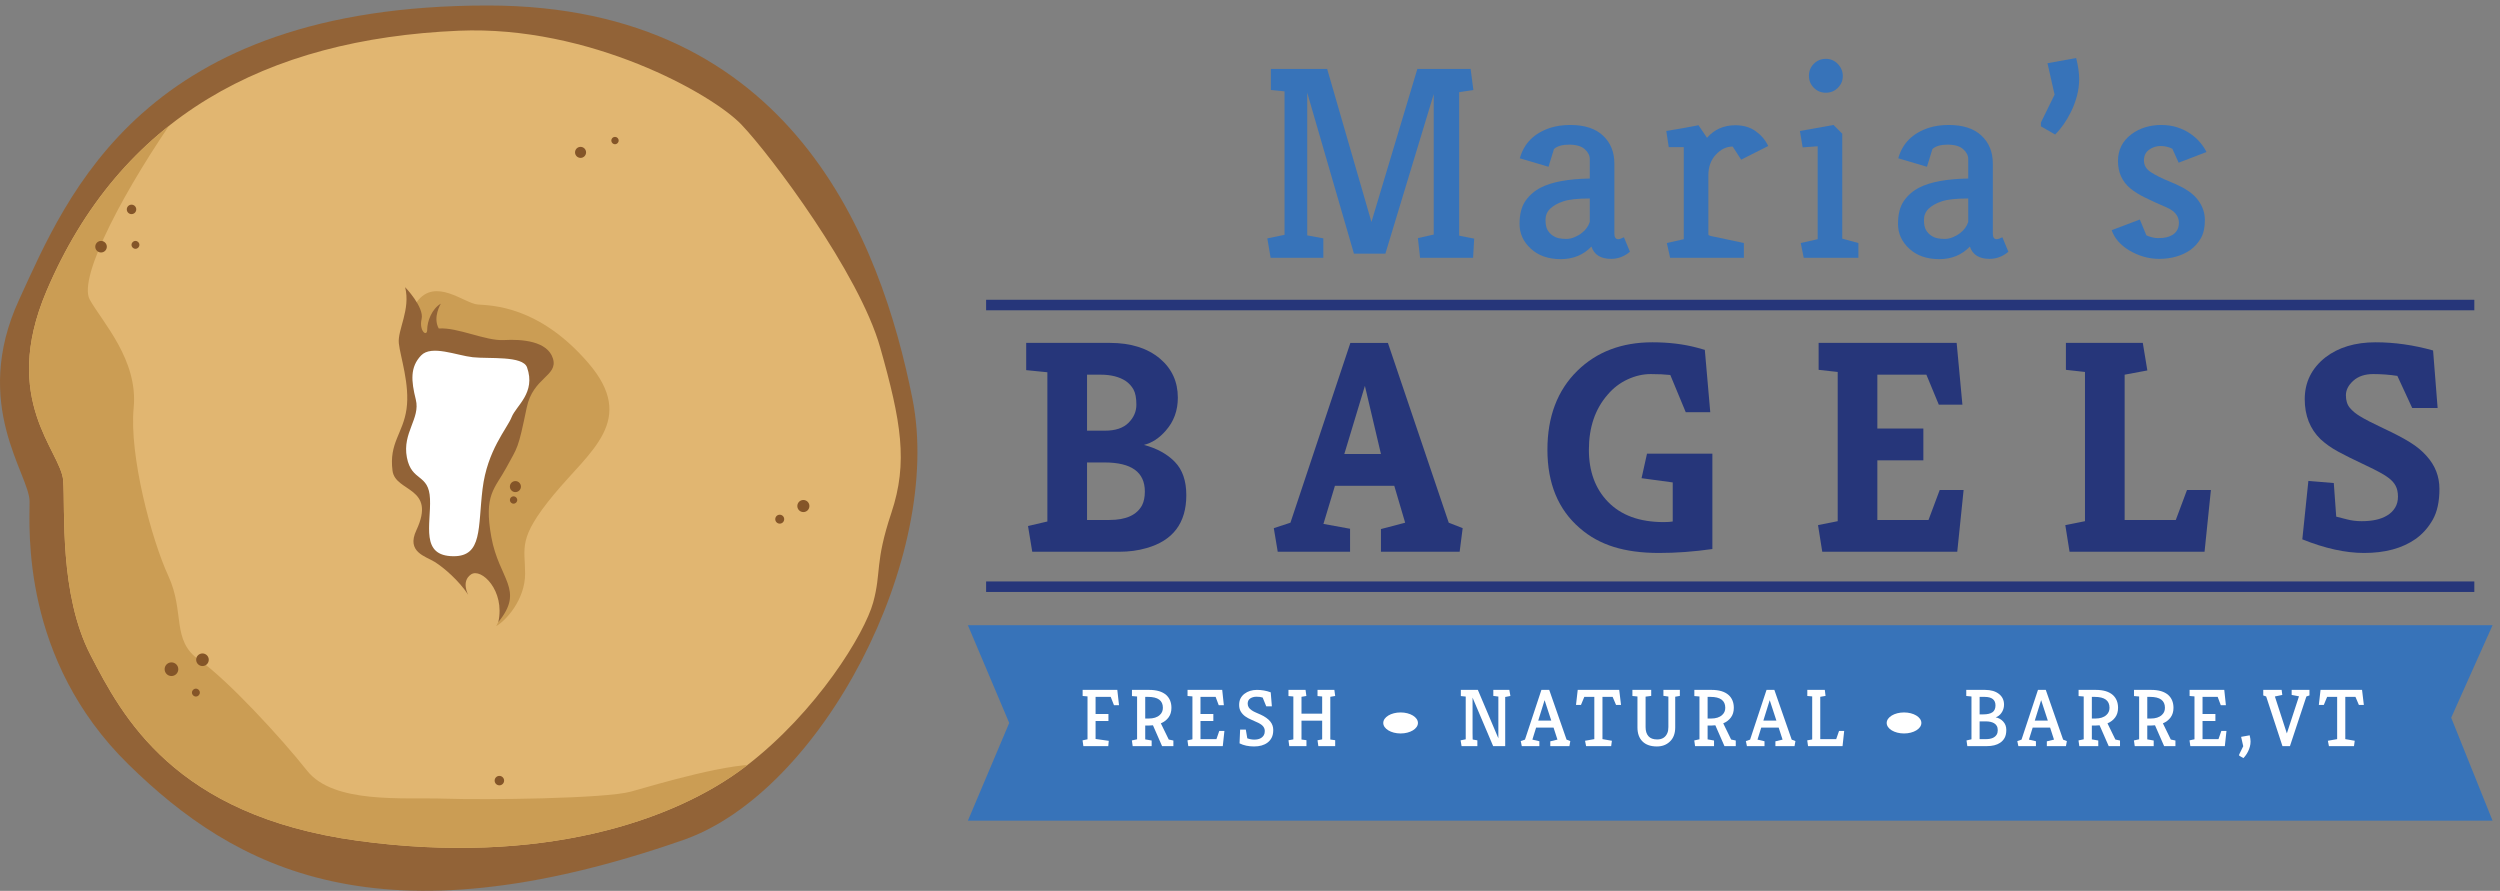 <?xml version="1.0" encoding="UTF-8" standalone="no"?>
<!DOCTYPE svg PUBLIC "-//W3C//DTD SVG 1.1//EN" "http://www.w3.org/Graphics/SVG/1.1/DTD/svg11.dtd">
<svg width="100%" height="100%" viewBox="0 0 2478 883" version="1.1" xmlns="http://www.w3.org/2000/svg" xmlns:xlink="http://www.w3.org/1999/xlink" xml:space="preserve" xmlns:serif="http://www.serif.com/" style="fill-rule:evenodd;clip-rule:evenodd;stroke-linejoin:round;stroke-miterlimit:2;">
    <rect x="0" y="0" width="2478" height="883" fill="#808080" stroke="none"/>
    <rect id="marias-bagels-branding-logo" x="0" y="0" width="2477.74" height="882.883" style="fill:none;"/>
    <clipPath id="_clip1">
        <rect id="marias-bagels-branding-logo1" serif:id="marias-bagels-branding-logo" x="0" y="0" width="2477.74" height="882.883"/>
    </clipPath>
    <g clip-path="url(#_clip1)">
        <g id="Final" transform="matrix(4.167,0,0,4.167,0,0)">
            <g transform="matrix(1,0,0,1,116.035,224.992)">
                <path d="M0,-223.684C-82,-223.684 -100,-178.684 -111.5,-153.684C-123,-128.684 -109,-112.184 -109,-105.684C-109,-99.184 -111,-68.184 -85.5,-43.184C-60,-18.184 -25.766,0 46.5,-25.184C79.5,-36.684 108.5,-92.684 101,-130.184C93.5,-167.684 72.5,-223.684 0,-223.684" style="fill:rgb(146,99,55);fill-rule:nonzero;"/>
            </g>
            <g transform="matrix(1,0,0,1,109.114,204.642)">
                <path d="M0,-197.334C-45.977,-195.361 -80.507,-176.74 -98.08,-135.334C-109.114,-109.334 -94.58,-97.334 -94.08,-90.334C-93.58,-83.334 -95.08,-63.334 -87.58,-48.834C-80.08,-34.334 -67.747,-10.667 -24.08,-4.667C19.587,1.333 51.254,-9.334 68.254,-22.334C85.254,-35.334 96.587,-54.001 98.587,-61.334C100.587,-68.667 98.92,-70.667 102.92,-82.667C106.92,-94.667 105.254,-104.334 100.254,-122.001C95.254,-139.667 74.254,-167.667 67.254,-175.001C60.254,-182.334 31.08,-198.667 0,-197.334" style="fill:rgb(225,182,113);fill-rule:nonzero;"/>
            </g>
            <g transform="matrix(1,0,0,1,42.701,205.308)">
                <clipPath id="_clip2">
                    <path d="M66.413,-198C20.437,-196.028 -14.094,-177.406 -31.666,-136C-42.701,-110 -28.166,-98 -27.666,-91C-27.166,-84 -28.666,-64 -21.167,-49.5C-13.666,-35 -1.333,-11.333 42.334,-5.333C86.001,0.667 117.667,-10 134.667,-23C151.667,-36 163,-54.667 165.001,-62C167.001,-69.333 165.334,-71.333 169.334,-83.333C173.334,-95.333 171.667,-105 166.667,-122.667C161.667,-140.333 140.667,-168.333 133.667,-175.667C126.939,-182.715 99.727,-198.077 70.027,-198.077C68.826,-198.077 67.622,-198.052 66.413,-198Z" clip-rule="nonzero"/>
                </clipPath>
                <g clip-path="url(#_clip2)">
                    <path d="M0,-179C-12.667,-161 -24.333,-139.333 -21.333,-134C-18.333,-128.667 -9.809,-119.666 -10.904,-108.333C-12,-97 -6.667,-77 -2.667,-68.333C1.333,-59.667 -2,-53 4.667,-48.333C11.333,-43.666 24,-30 30.333,-22C36.667,-14 53.333,-15.666 63,-15.333C72.667,-15 101.333,-15.334 107.333,-17C113.333,-18.666 132,-24.333 139.333,-23.333C146.667,-22.333 111.333,-7.666 111.333,-7.666L86.333,0L48.333,0L8.333,-10.333L-13.333,-28.666L-25.333,-51.333L-32,-85.667L-39,-108.333L-37,-132L-25.333,-155L-12.333,-171.667L0,-179Z" style="fill:rgb(203,157,84);fill-rule:nonzero;"/>
                </g>
            </g>
            <g transform="matrix(1,0,0,1,99.11,142.877)">
                <path d="M0,-71.013C4.425,-77.069 11.3,-70.694 14.55,-70.444C17.8,-70.194 29.05,-70.194 40.8,-56.569C52.55,-42.944 41.265,-35.694 32.595,-25.194C23.925,-14.694 25.8,-12.694 25.8,-6.444C25.8,-0.194 21.175,4.806 18.925,6.056C18.925,6.056 22.3,-0.319 20.675,-3.069C19.05,-5.819 15.8,-15.819 15.8,-15.819L17.925,-30.694L28.425,-53.069L27.675,-58.444L2.175,-61.569L-1.075,-65.069L0,-71.013Z" style="fill:rgb(203,157,84);fill-rule:nonzero;"/>
            </g>
            <g transform="matrix(1,0,0,1,96.368,147.975)">
                <path d="M0,-79.667C1.333,-74.334 -1.833,-69.5 -1.5,-66.334C-1.167,-63.167 1.159,-56.5 0.33,-50.667C-0.5,-44.834 -3.859,-42.664 -3,-36C-2.333,-30.834 7.545,-32.238 2.667,-21.834C0.244,-16.667 4.833,-15.667 7,-14.334C9.167,-13 12.833,-9.834 15,-6.5C15,-6.5 13.25,-9.667 15.667,-11.334C18.083,-13 23.833,-7.5 22.167,0C28.5,-7.75 22.333,-10.083 20.5,-20.25C18.667,-30.417 21.333,-31.667 24.083,-36.75C26.833,-41.834 26.837,-40.949 28.917,-51C30.417,-58.25 36.417,-58.5 35.167,-62.667C33.917,-66.834 27.833,-67.334 23.5,-67.084C19.167,-66.834 12.5,-70.167 8,-69.834C6.5,-72.5 8.5,-75.75 8.5,-75.75C6.333,-74.5 5.25,-71.5 5.25,-69.584C5.25,-67.667 3.25,-69.25 3.917,-72.084C4.583,-74.917 0,-79.667 0,-79.667" style="fill:rgb(146,99,55);fill-rule:nonzero;"/>
            </g>
            <g transform="matrix(1,0,0,1,100.16,129.731)">
                <path d="M0,-45.173C-2.626,-42.413 -2.375,-39.173 -1.25,-34.673C-0.125,-30.173 -4.5,-26.798 -3.375,-20.923C-2.25,-15.048 1.875,-17.173 2.125,-11.048C2.375,-4.923 -0.254,2.57 7.75,2.577C14.625,2.583 13.5,-4.173 14.625,-13.423C15.75,-22.673 20.458,-27.756 21.542,-30.506C22.625,-33.256 27.346,-36.283 25.208,-42.34C24.208,-45.173 16.156,-44.339 12.307,-44.756C8.458,-45.173 2.458,-47.756 0,-45.173" style="fill:white;fill-rule:nonzero;"/>
            </g>
            <g transform="matrix(0,-1,-1,0,24.035,57.308)">
                <path d="M-1.375,-1.375C-2.134,-1.375 -2.75,-0.759 -2.75,0C-2.75,0.759 -2.134,1.375 -1.375,1.375C-0.616,1.375 0,0.759 0,0C0,-0.759 -0.616,-1.375 -1.375,-1.375" style="fill:rgb(132,85,40);fill-rule:nonzero;"/>
            </g>
            <g transform="matrix(0,-1,-1,0,31.285,48.683)">
                <path d="M-1.125,-1.125C-1.746,-1.125 -2.25,-0.621 -2.25,0C-2.25,0.621 -1.746,1.125 -1.125,1.125C-0.504,1.125 0,0.621 0,0C0,-0.621 -0.504,-1.125 -1.125,-1.125" style="fill:rgb(132,85,40);fill-rule:nonzero;"/>
            </g>
            <g transform="matrix(0,-1,-1,0,32.222,57.308)">
                <path d="M-0.938,-0.938C-1.456,-0.938 -1.876,-0.518 -1.876,0.001C-1.876,0.517 -1.456,0.938 -0.938,0.938C-0.42,0.938 0.001,0.517 0.001,0.001C0.001,-0.518 -0.42,-0.938 -0.938,-0.938" style="fill:rgb(132,85,40);fill-rule:nonzero;"/>
            </g>
            <g transform="matrix(0,-1,-1,0,48.16,155.433)">
                <path d="M-1.5,-1.5C-2.328,-1.5 -3,-0.829 -3,0C-3,0.829 -2.328,1.5 -1.5,1.5C-0.672,1.5 0,0.829 0,0C0,-0.829 -0.672,-1.5 -1.5,-1.5" style="fill:rgb(132,85,40);fill-rule:nonzero;"/>
            </g>
            <g transform="matrix(0,-1,-1,0,40.785,157.558)">
                <path d="M-1.625,-1.625C-2.522,-1.625 -3.25,-0.897 -3.25,0C-3.25,0.897 -2.522,1.625 -1.625,1.625C-0.728,1.625 0,0.897 0,0C0,-0.897 -0.728,-1.625 -1.625,-1.625" style="fill:rgb(132,85,40);fill-rule:nonzero;"/>
            </g>
            <g transform="matrix(0,-1,-1,0,46.597,163.808)">
                <path d="M-0.938,-0.938C-1.456,-0.938 -1.876,-0.518 -1.876,0.001C-1.876,0.517 -1.456,0.938 -0.938,0.938C-0.42,0.938 0.001,0.517 0.001,0.001C0.001,-0.518 -0.42,-0.938 -0.938,-0.938" style="fill:rgb(132,85,40);fill-rule:nonzero;"/>
            </g>
            <g transform="matrix(0,-1,-1,0,118.785,184.558)">
                <path d="M-1.125,-1.125C-1.746,-1.125 -2.25,-0.621 -2.25,0C-2.25,0.621 -1.746,1.125 -1.125,1.125C-0.504,1.125 0,0.621 0,0C0,-0.621 -0.504,-1.125 -1.125,-1.125" style="fill:rgb(132,85,40);fill-rule:nonzero;"/>
            </g>
            <g transform="matrix(0,-1,-1,0,122.597,114.433)">
                <path d="M-1.313,-1.313C-2.038,-1.313 -2.625,-0.726 -2.625,0C-2.625,0.725 -2.038,1.313 -1.313,1.313C-0.588,1.313 0,0.725 0,0C0,-0.726 -0.588,-1.313 -1.313,-1.313" style="fill:rgb(132,85,40);fill-rule:nonzero;"/>
            </g>
            <g transform="matrix(0,-1,-1,0,122.16,118.058)">
                <path d="M-0.875,-0.875C-1.358,-0.875 -1.75,-0.483 -1.75,0C-1.75,0.483 -1.358,0.875 -0.875,0.875C-0.392,0.875 0,0.483 0,0C0,-0.483 -0.392,-0.875 -0.875,-0.875" style="fill:rgb(132,85,40);fill-rule:nonzero;"/>
            </g>
            <g transform="matrix(0,-1,-1,0,191.097,118.933)">
                <path d="M-1.437,-1.437C-2.231,-1.437 -2.875,-0.793 -2.875,0.001C-2.875,0.794 -2.231,1.437 -1.437,1.437C-0.643,1.437 0.001,0.794 0.001,0.001C0.001,-0.793 -0.643,-1.437 -1.437,-1.437" style="fill:rgb(132,85,40);fill-rule:nonzero;"/>
            </g>
            <g transform="matrix(0,-1,-1,0,185.472,122.433)">
                <path d="M-1.063,-1.063C-1.65,-1.063 -2.125,-0.587 -2.125,0C-2.125,0.587 -1.65,1.063 -1.063,1.063C-0.476,1.063 0,0.587 0,0C0,-0.587 -0.476,-1.063 -1.063,-1.063" style="fill:rgb(132,85,40);fill-rule:nonzero;"/>
            </g>
            <g transform="matrix(0,-1,-1,0,138.097,34.933)">
                <path d="M-1.313,-1.313C-2.038,-1.313 -2.625,-0.726 -2.625,0C-2.625,0.725 -2.038,1.313 -1.313,1.313C-0.588,1.313 0,0.725 0,0C0,-0.726 -0.588,-1.313 -1.313,-1.313" style="fill:rgb(132,85,40);fill-rule:nonzero;"/>
            </g>
            <g transform="matrix(0,-1,-1,0,146.285,32.558)">
                <path d="M-0.875,-0.875C-1.358,-0.875 -1.75,-0.483 -1.75,0C-1.75,0.483 -1.358,0.875 -0.875,0.875C-0.392,0.875 0,0.483 0,0C0,-0.483 -0.392,-0.875 -0.875,-0.875" style="fill:rgb(132,85,40);fill-rule:nonzero;"/>
            </g>
            <g transform="matrix(1,0,0,1,272.324,95.893)">
                <path d="M0,21.024C0,16.416 -3.193,14.112 -9.576,14.112L-13.752,14.112L-13.752,27.792L-8.424,27.792C-4.489,27.792 -1.897,26.616 -0.648,24.264C-0.216,23.4 0,22.32 0,21.024M-3.888,4.68C-2.641,3.433 -2.016,2.005 -2.016,0.396C-2.016,-1.211 -2.245,-2.423 -2.7,-3.24C-3.157,-4.056 -3.769,-4.727 -4.536,-5.256C-6.073,-6.264 -8.064,-6.768 -10.512,-6.768L-13.752,-6.768L-13.752,6.552L-9.504,6.552C-7.009,6.552 -5.137,5.929 -3.888,4.68M-26.784,35.352L-27.792,29.232L-23.184,28.152L-23.184,-7.344L-28.224,-7.848L-28.224,-14.328L-8.28,-14.328C-3.337,-14.328 0.623,-13.079 3.6,-10.584C6.432,-8.183 7.848,-5.087 7.848,-1.296C7.848,1.776 6.887,4.392 4.968,6.552C3.431,8.329 1.703,9.457 -0.216,9.936C2.855,10.753 5.303,12.096 7.128,13.968C8.952,15.84 9.864,18.481 9.864,21.888C9.864,28.512 6.696,32.713 0.36,34.488C-1.609,35.064 -3.769,35.352 -6.12,35.352L-26.784,35.352Z" style="fill:rgb(38,54,122);fill-rule:nonzero;"/>
            </g>
            <g transform="matrix(1,0,0,1,319.772,104.822)">
                <path d="M0,3.168L8.712,3.168L4.896,-13.032L0,3.168ZM8.712,26.424L8.712,21.024L14.472,19.512L11.88,10.728L-2.232,10.728L-4.968,19.8L1.368,20.952L1.368,26.424L-15.84,26.424L-16.776,20.808L-12.816,19.512L1.44,-23.256L10.368,-23.256L24.84,19.512L28.152,20.808L27.432,26.424L8.712,26.424Z" style="fill:rgb(38,54,122);fill-rule:nonzero;"/>
            </g>
            <g transform="matrix(1,0,0,1,395.731,88.765)">
                <path d="M0,35.424C0.96,35.424 1.68,35.377 2.16,35.28L2.16,25.992L-5.256,24.984L-3.96,19.152L11.592,19.152L11.592,41.832C7.224,42.457 2.988,42.768 -1.116,42.768C-5.22,42.768 -8.809,42.289 -11.88,41.328C-14.952,40.368 -17.64,38.88 -19.943,36.864C-25.08,32.448 -27.647,26.233 -27.647,18.216C-27.647,10.344 -25.271,4.081 -20.52,-0.576C-15.912,-5.087 -9.961,-7.344 -2.664,-7.344C1.225,-7.344 4.775,-6.912 7.992,-6.048C8.808,-5.807 9.407,-5.639 9.792,-5.544L11.088,9.288L5.256,9.288L1.584,0.432C0.288,0.288 -1.272,0.216 -3.096,0.216C-4.921,0.216 -6.744,0.637 -8.567,1.476C-10.393,2.317 -11.977,3.528 -13.319,5.112C-16.297,8.521 -17.784,12.888 -17.784,18.216C-17.784,23.353 -16.271,27.481 -13.248,30.6C-10.128,33.817 -5.713,35.424 0,35.424" style="fill:rgb(38,54,122);fill-rule:nonzero;"/>
            </g>
            <g transform="matrix(1,0,0,1,465.427,131.245)">
                <path d="M0,-49.68L1.368,-34.992L-4.248,-34.992L-7.2,-42.12L-18.864,-42.12L-18.864,-29.304L-7.92,-29.304L-7.92,-21.744L-18.864,-21.744L-18.864,-7.56L-6.696,-7.56L-4.032,-14.688L1.656,-14.688L0.144,0L-31.968,0L-32.977,-6.336L-28.296,-7.272L-28.296,-42.768L-32.832,-43.272L-32.832,-49.68L0,-49.68Z" style="fill:rgb(38,54,122);fill-rule:nonzero;"/>
            </g>
            <g transform="matrix(1,0,0,1,509.706,131.245)">
                <path d="M0,-49.68L1.08,-43.128L-4.32,-42.12L-4.32,-7.56L7.848,-7.56L10.512,-14.688L16.2,-14.688L14.688,0L-17.424,0L-18.433,-6.336L-13.752,-7.272L-13.752,-42.768L-18.288,-43.272L-18.288,-49.68L0,-49.68Z" style="fill:rgb(38,54,122);fill-rule:nonzero;"/>
            </g>
            <g transform="matrix(1,0,0,1,567.846,90.349)">
                <path d="M0,32.256C0.792,31.777 1.415,31.165 1.872,30.42C2.327,29.676 2.556,28.8 2.556,27.792C2.556,26.784 2.376,25.932 2.016,25.236C1.656,24.541 1.091,23.904 0.324,23.328C-0.589,22.608 -2.425,21.6 -5.185,20.304C-7.945,19.008 -10.116,17.928 -11.7,17.064C-13.284,16.2 -14.677,15.217 -15.876,14.112C-18.372,11.664 -19.62,8.496 -19.62,4.608C-19.62,0.576 -17.989,-2.736 -14.724,-5.328C-11.604,-7.727 -7.621,-8.928 -2.772,-8.928C1.739,-8.928 6.3,-8.28 10.908,-6.984L11.988,6.696L5.939,6.696L2.412,-0.936C0.54,-1.224 -1.381,-1.368 -3.348,-1.368C-5.316,-1.368 -6.889,-0.839 -8.064,0.216C-9.241,1.273 -9.828,2.424 -9.828,3.672C-9.828,4.921 -9.517,5.917 -8.892,6.66C-8.269,7.405 -7.477,8.064 -6.516,8.64C-5.364,9.36 -3.48,10.332 -0.864,11.556C1.752,12.78 3.852,13.885 5.436,14.868C7.02,15.853 8.315,16.92 9.324,18.072C11.387,20.329 12.42,22.957 12.42,25.956C12.42,28.957 11.892,31.392 10.836,33.264C9.779,35.136 8.411,36.673 6.731,37.872C3.563,40.081 -0.517,41.184 -5.508,41.184C-9.925,41.184 -14.821,40.104 -20.196,37.944L-18.756,24.048L-12.708,24.552L-12.132,32.544C-11.509,32.688 -10.656,32.904 -9.576,33.192C-8.496,33.48 -7.333,33.624 -6.084,33.624C-4.837,33.624 -3.708,33.516 -2.7,33.3C-1.692,33.084 -0.792,32.736 0,32.256" style="fill:rgb(38,54,122);fill-rule:nonzero;"/>
            </g>
            <g transform="matrix(1,0,0,1,347.088,21.666)">
                <path d="M0,34.385L3.575,35.1L3.315,39.65L-9.296,39.65L-9.815,34.97L-6.046,34.125L-6.046,0.715L-17.55,38.675L-25.025,38.675L-36.14,0.39L-36.14,34.32L-32.306,35.035L-32.306,39.65L-44.85,39.65L-45.63,35.035L-41.535,34.19L-41.535,0.065L-44.785,-0.26L-44.785,-5.265L-31.396,-5.265L-20.865,31.135L-9.945,-5.265L2.729,-5.265L3.38,-0.26L0,0.26L0,34.385Z" style="fill:rgb(55,115,185);fill-rule:nonzero;"/>
            </g>
            <g transform="matrix(1,0,0,1,369.318,35.35)">
                <path d="M0,20.669C0.477,20.994 0.975,21.211 1.495,21.319C2.016,21.427 2.6,21.482 3.25,21.482C3.9,21.482 4.561,21.341 5.232,21.059C5.904,20.777 6.478,20.441 6.955,20.051C7.865,19.359 8.492,18.491 8.84,17.451L8.84,11.861C5.98,11.861 3.877,12.089 2.535,12.544C1.191,12.999 0.151,13.584 -0.585,14.299C-1.322,15.014 -1.689,15.902 -1.689,16.964C-1.689,18.026 -1.527,18.828 -1.203,19.369C-0.877,19.911 -0.478,20.344 0,20.669M9.23,23.301C7.322,25.295 4.896,26.292 1.949,26.292C-0.998,26.292 -3.37,25.469 -5.168,23.821C-6.967,22.175 -7.865,20.204 -7.865,17.906C-7.865,15.61 -7.4,13.79 -6.468,12.446C-5.536,11.104 -4.313,10.042 -2.795,9.261C-0.152,7.919 3.727,7.204 8.84,7.116L8.84,2.502C8.84,1.635 8.439,0.844 7.637,0.129C6.835,-0.586 5.59,-0.944 3.9,-0.944C2.297,-0.944 1.105,-0.596 0.324,0.096L-0.975,4.321L-7.801,2.306C-6.804,-1.29 -4.355,-3.716 -0.455,-4.974C0.932,-5.406 2.491,-5.623 4.225,-5.623C7.605,-5.623 10.193,-4.779 11.992,-3.089C13.79,-1.399 14.689,0.812 14.689,3.542L14.689,20.181C14.689,21.091 14.992,21.546 15.6,21.546C15.902,21.546 16.357,21.395 16.965,21.091L18.395,24.536C17.051,25.664 15.557,26.226 13.91,26.226C11.439,26.226 9.88,25.252 9.23,23.301" style="fill:rgb(55,115,185);fill-rule:nonzero;"/>
            </g>
            <g transform="matrix(1,0,0,1,406.043,58.326)">
                <path d="M0,-25.545C1.732,-27.538 3.986,-28.535 6.76,-28.535C8.666,-28.535 10.28,-28.058 11.603,-27.105C12.924,-26.151 13.91,-24.981 14.56,-23.595L8.125,-20.345L6.109,-23.465C4.636,-23.465 3.314,-22.836 2.145,-21.58C0.931,-20.322 0.324,-18.655 0.324,-16.575L0.324,-2.535C0.324,-2.361 0.692,-2.21 1.43,-2.08L8.774,-0.52L8.774,2.99L-8.775,2.99L-9.556,-0.52L-5.525,-1.43L-5.525,-23.335L-9.101,-23.335L-9.686,-27.17C-7.259,-27.56 -4.703,-28.015 -2.016,-28.535L0,-25.545Z" style="fill:rgb(55,115,185);fill-rule:nonzero;"/>
            </g>
            <g transform="matrix(1,0,0,1,430.288,57.286)">
                <path d="M0,-39.26C0,-40.386 0.39,-41.34 1.17,-42.12C1.95,-42.9 2.902,-43.29 4.029,-43.29C5.156,-43.29 6.109,-42.878 6.89,-42.055C7.67,-41.231 8.06,-40.278 8.06,-39.195C8.06,-38.111 7.67,-37.18 6.89,-36.4C6.109,-35.62 5.156,-35.23 4.029,-35.23C2.902,-35.23 1.95,-35.62 1.17,-36.4C0.39,-37.18 0,-38.133 0,-39.26M7.93,-0.52L11.765,0.52L11.765,4.03L-1.235,4.03L-1.95,0.52L2.08,-0.39L2.08,-22.49L-1.495,-22.23L-2.146,-26.13L5.85,-27.56L7.93,-25.48L7.93,-0.52Z" style="fill:rgb(55,115,185);fill-rule:nonzero;"/>
            </g>
            <g transform="matrix(1,0,0,1,459.341,35.35)">
                <path d="M0,20.669C0.477,20.994 0.975,21.211 1.495,21.319C2.015,21.427 2.6,21.482 3.25,21.482C3.9,21.482 4.561,21.341 5.232,21.059C5.903,20.777 6.478,20.441 6.955,20.051C7.865,19.359 8.492,18.491 8.84,17.451L8.84,11.861C5.979,11.861 3.878,12.089 2.535,12.544C1.191,12.999 0.151,13.584 -0.585,14.299C-1.322,15.014 -1.69,15.902 -1.69,16.964C-1.69,18.026 -1.527,18.828 -1.202,19.369C-0.878,19.911 -0.478,20.344 0,20.669M9.229,23.301C7.322,25.295 4.896,26.292 1.95,26.292C-0.997,26.292 -3.37,25.469 -5.168,23.821C-6.966,22.175 -7.865,20.204 -7.865,17.906C-7.865,15.61 -7.4,13.79 -6.468,12.446C-5.536,11.104 -4.313,10.042 -2.795,9.261C-0.152,7.919 3.727,7.204 8.84,7.116L8.84,2.502C8.84,1.635 8.438,0.844 7.638,0.129C6.835,-0.586 5.59,-0.944 3.9,-0.944C2.296,-0.944 1.104,-0.596 0.325,0.096L-0.975,4.321L-7.8,2.306C-6.804,-1.29 -4.355,-3.716 -0.455,-4.974C0.932,-5.406 2.491,-5.623 4.225,-5.623C7.604,-5.623 10.193,-4.779 11.992,-3.089C13.79,-1.399 14.689,0.812 14.689,3.542L14.689,20.181C14.689,21.091 14.992,21.546 15.6,21.546C15.902,21.546 16.357,21.395 16.965,21.091L18.395,24.536C17.051,25.664 15.557,26.226 13.91,26.226C11.439,26.226 9.88,25.252 9.229,23.301" style="fill:rgb(55,115,185);fill-rule:nonzero;"/>
            </g>
            <g transform="matrix(1,0,0,1,493.856,32.001)">
                <path d="M0,-18.2C0.477,-16.292 0.715,-14.635 0.715,-13.227C0.715,-11.819 0.53,-10.443 0.162,-9.1C-0.206,-7.756 -0.672,-6.521 -1.235,-5.395C-2.275,-3.271 -3.532,-1.472 -5.005,0L-8.385,-1.95L-8.385,-2.86L-5.135,-9.49L-6.825,-16.965L0,-18.2Z" style="fill:rgb(55,115,185);fill-rule:nonzero;"/>
            </g>
            <g transform="matrix(1,0,0,1,514.135,61.577)">
                <path d="M0,-31.85C1.387,-31.85 2.665,-31.655 3.835,-31.265C5.005,-30.875 6.023,-30.376 6.891,-29.77C8.537,-28.643 9.815,-27.191 10.726,-25.415L4.096,-22.88L2.601,-26.195C1.733,-26.628 0.802,-26.845 -0.194,-26.845C-1.192,-26.845 -2.102,-26.553 -2.925,-25.968C-3.748,-25.383 -4.159,-24.526 -4.159,-23.4C-4.159,-22.273 -3.618,-21.352 -2.534,-20.638C-1.452,-19.923 0.043,-19.175 1.95,-18.395C3.856,-17.615 5.319,-16.878 6.338,-16.185C7.355,-15.492 8.146,-14.755 8.71,-13.975C9.793,-12.545 10.335,-10.953 10.335,-9.198C10.335,-7.443 10.011,-6.001 9.36,-4.875C8.71,-3.748 7.865,-2.816 6.825,-2.08C4.788,-0.693 2.318,0 -0.585,0C-3.012,0 -5.373,-0.671 -7.67,-2.015C-9.793,-3.315 -11.18,-4.918 -11.83,-6.825L-5.135,-9.36L-3.574,-5.59C-2.578,-5.157 -1.657,-4.94 -0.813,-4.94C0.033,-4.94 0.716,-5.005 1.235,-5.135C1.755,-5.265 2.231,-5.46 2.665,-5.72C3.662,-6.37 4.16,-7.323 4.16,-8.58C4.16,-10.183 3.174,-11.408 1.203,-12.253C-0.77,-13.098 -2.46,-13.867 -3.867,-14.56C-5.275,-15.253 -6.457,-15.99 -7.409,-16.77C-9.359,-18.416 -10.335,-20.583 -10.335,-23.27C-10.335,-25.913 -9.273,-28.037 -7.149,-29.64C-5.157,-31.113 -2.773,-31.85 0,-31.85" style="fill:rgb(55,115,185);fill-rule:nonzero;"/>
            </g>
            <g transform="matrix(-1,0,0,1,823.13,-66.776)">
                <rect x="234.565" y="138.084" width="354" height="2.5" style="fill:rgb(38,54,122);"/>
            </g>
            <g transform="matrix(-1,0,0,1,823.13,67.224)">
                <rect x="234.565" y="71.084" width="354" height="2.5" style="fill:rgb(38,54,122);"/>
            </g>
            <g transform="matrix(1,0,0,1,230.228,195.218)">
                <path d="M0,-46.5L362.675,-46.5L352.834,-24.5L362.675,0L0,0L9.833,-23.25L0,-46.5Z" style="fill:rgb(55,115,185);fill-rule:nonzero;"/>
            </g>
            <g transform="matrix(1,0,0,1,257.7,164.103)">
                <path d="M0,13.377L-0.194,12.002L0.987,11.752L0.987,1.549L-0.174,1.451L-0.174,0L8.073,0L8.479,3.639L7.279,3.639L6.505,1.664L2.904,1.664L2.904,5.731L5.963,5.731L5.963,7.395L2.904,7.395L2.904,11.674L6.04,12.119L5.924,13.377L0,13.377Z" style="fill:white;fill-rule:nonzero;"/>
            </g>
            <g transform="matrix(1,0,0,1,276.614,173.22)">
                <path d="M0,-4.857C0,-6.587 -1.174,-7.453 -3.523,-7.453L-4.201,-7.453L-4.201,-2.302L-3.388,-2.302C-2.239,-2.302 -1.362,-2.58 -0.755,-3.134C-0.251,-3.574 0,-4.148 0,-4.857M-6.137,2.635L-6.137,-7.548L-7.356,-7.646L-7.356,-9.117L-3.272,-9.117C-1.478,-9.117 -0.123,-8.711 0.794,-7.898C1.62,-7.148 2.033,-6.128 2.033,-4.839C2.033,-3.949 1.807,-3.193 1.355,-2.574C0.903,-1.955 0.291,-1.482 -0.484,-1.16L1.394,2.692L2.498,2.924L2.498,4.26L-0.193,4.26L-2.362,-0.695C-2.671,-0.656 -2.988,-0.638 -3.311,-0.638L-4.201,-0.638L-4.201,2.655L-2.671,2.924L-2.671,4.26L-7.183,4.26L-7.376,2.905L-6.137,2.635Z" style="fill:white;fill-rule:nonzero;"/>
            </g>
            <g transform="matrix(1,0,0,1,282.48,177.48)">
                <path d="M0,-13.377L8.247,-13.377L8.634,-9.738L7.415,-9.738L6.679,-11.713L3.078,-11.713L3.078,-7.647L6.137,-7.647L6.137,-5.982L3.078,-5.982L3.078,-1.664L6.873,-1.664L7.55,-3.619L8.77,-3.619L8.383,0L0.174,0L-0.02,-1.375L1.162,-1.625L1.162,-11.828L0,-11.926L0,-13.377Z" style="fill:white;fill-rule:nonzero;"/>
            </g>
            <g transform="matrix(1,0,0,1,294.851,164.839)">
                <path d="M0,11.983L0.135,8.712L1.491,8.712L1.839,10.784C2.394,10.989 2.949,11.092 3.504,11.092C4.614,11.092 5.375,10.731 5.789,10.008C5.93,9.764 6.001,9.444 6.001,9.051C6.001,8.657 5.882,8.301 5.643,7.985C5.404,7.669 5.011,7.376 4.462,7.104C3.914,6.835 3.372,6.588 2.836,6.37C2.3,6.149 1.816,5.889 1.384,5.585C0.952,5.282 0.597,4.907 0.319,4.462C0.042,4.016 -0.097,3.481 -0.097,2.856C-0.097,2.229 0.016,1.704 0.242,1.278C0.468,0.852 0.774,0.491 1.162,0.194C1.975,-0.427 2.968,-0.736 4.143,-0.736C5.278,-0.736 6.369,-0.542 7.415,-0.156L7.686,3.174L6.35,3.174L5.498,1.085C5.111,0.956 4.624,0.889 4.037,0.889C3.449,0.889 2.952,1.026 2.546,1.297C2.139,1.567 1.936,1.981 1.936,2.536C1.936,3.182 2.258,3.71 2.904,4.124C3.188,4.317 3.504,4.489 3.853,4.637C4.201,4.786 4.604,4.962 5.063,5.169C5.521,5.376 5.95,5.622 6.35,5.905C6.75,6.188 7.073,6.485 7.318,6.795C7.783,7.376 8.015,8.042 8.015,8.79C8.015,9.538 7.889,10.155 7.637,10.637C7.386,11.122 7.047,11.518 6.621,11.829C5.821,12.422 4.762,12.719 3.446,12.719C2.129,12.719 0.98,12.473 0,11.983" style="fill:white;fill-rule:nonzero;"/>
            </g>
            <g transform="matrix(1,0,0,1,307.648,175.912)">
                <path d="M0,-10.241L-1.162,-10.339L-1.162,-11.809L2.904,-11.809L3.098,-10.358L1.936,-10.165L1.936,-6.157L6.854,-6.157L6.854,-10.241L5.75,-10.339L5.75,-11.809L9.757,-11.809L9.951,-10.358L8.79,-10.165L8.79,-0.001L9.951,0.155L9.951,1.568L5.944,1.568L5.75,0.175L6.854,-0.038L6.854,-4.491L1.936,-4.491L1.936,-0.001L3.117,0.155L3.117,1.568L-0.968,1.568L-1.162,0.175L0,-0.038L0,-10.241Z" style="fill:white;fill-rule:nonzero;"/>
            </g>
            <g transform="matrix(1,0,0,1,350.276,167.22)">
                <path d="M0,7.143L0.02,8.518C0.02,8.596 0.025,8.655 0.039,8.692L1.143,8.885L1.143,10.26L-2.613,10.26L-2.846,8.885L-1.626,8.635L-1.626,-1.529L-2.788,-1.646L-2.788,-3.117L1.259,-3.117L6.137,8.403L6.137,-1.529L4.937,-1.685L4.937,-3.117L8.751,-3.117L9.002,-1.666L7.764,-1.433L7.764,10.26L4.898,10.26L0,-1.277L0,7.143Z" style="fill:white;fill-rule:nonzero;"/>
            </g>
            <g transform="matrix(1,0,0,1,365.899,170.181)">
                <path d="M0,1.221L3.098,1.221L1.511,-3.638L0,1.221ZM-4.162,6.1L-3.155,5.75L0.756,-6.078L2.614,-6.078L6.737,5.75L7.628,6.1L7.415,7.299L2.865,7.299L2.865,6.157L4.569,5.75L3.64,2.885L-0.503,2.885L-1.394,5.75L0.271,6.139L0.271,7.299L-3.91,7.299L-4.162,6.1Z" style="fill:white;fill-rule:nonzero;"/>
            </g>
            <g transform="matrix(1,0,0,1,377.032,165.38)">
                <path d="M0,10.823L2.207,10.436L2.207,0.387L-0.174,0.387L-0.968,2.305L-2.148,2.305L-1.742,-1.277L8.131,-1.277L8.558,2.305L7.376,2.305L6.563,0.387L4.144,0.387L4.144,10.436L6.389,10.823L6.215,12.1L0.252,12.1L0,10.823Z" style="fill:white;fill-rule:nonzero;"/>
            </g>
            <g transform="matrix(1,0,0,1,395.675,177.558)">
                <path d="M0,-13.455L3.91,-13.455L3.91,-12.023L2.807,-11.83L2.807,-4.531C2.807,-3.033 2.355,-1.885 1.452,-1.084C0.664,-0.361 -0.336,0 -1.549,0C-3.033,0 -4.176,-0.396 -4.976,-1.191C-5.776,-1.984 -6.176,-3.098 -6.176,-4.531L-6.176,-11.887L-7.376,-12.004L-7.376,-13.455L-2.904,-13.455L-2.904,-12.023L-4.24,-11.848L-4.24,-4.588C-4.24,-3.672 -4.015,-2.955 -3.563,-2.439C-3.11,-1.924 -2.42,-1.666 -1.491,-1.666C-0.29,-1.666 0.522,-2.182 0.948,-3.215C1.104,-3.588 1.181,-4.053 1.181,-4.607L1.181,-11.867L0,-12.043L0,-13.455Z" style="fill:white;fill-rule:nonzero;"/>
            </g>
            <g transform="matrix(1,0,0,1,410.388,173.22)">
                <path d="M0,-4.857C0,-6.587 -1.175,-7.453 -3.523,-7.453L-4.201,-7.453L-4.201,-2.302L-3.388,-2.302C-2.239,-2.302 -1.361,-2.58 -0.755,-3.134C-0.252,-3.574 0,-4.148 0,-4.857M-6.137,2.635L-6.137,-7.548L-7.356,-7.646L-7.356,-9.117L-3.271,-9.117C-1.478,-9.117 -0.123,-8.711 0.794,-7.898C1.62,-7.148 2.033,-6.128 2.033,-4.839C2.033,-3.949 1.807,-3.193 1.355,-2.574C0.903,-1.955 0.29,-1.482 -0.484,-1.16L1.394,2.692L2.497,2.924L2.497,4.26L-0.193,4.26L-2.362,-0.695C-2.672,-0.656 -2.988,-0.638 -3.311,-0.638L-4.201,-0.638L-4.201,2.655L-2.672,2.924L-2.672,4.26L-7.183,4.26L-7.376,2.905L-6.137,2.635Z" style="fill:white;fill-rule:nonzero;"/>
            </g>
            <g transform="matrix(1,0,0,1,419.449,170.181)">
                <path d="M0,1.221L3.098,1.221L1.511,-3.638L0,1.221ZM-4.162,6.1L-3.155,5.75L0.756,-6.078L2.614,-6.078L6.737,5.75L7.628,6.1L7.415,7.299L2.865,7.299L2.865,6.157L4.569,5.75L3.64,2.885L-0.503,2.885L-1.394,5.75L0.271,6.139L0.271,7.299L-3.91,7.299L-4.162,6.1Z" style="fill:white;fill-rule:nonzero;"/>
            </g>
            <g transform="matrix(1,0,0,1,429.903,177.48)">
                <path d="M0,-13.377L4.163,-13.377L4.337,-11.945L3.079,-11.732L3.079,-1.664L6.873,-1.664L7.551,-3.619L8.771,-3.619L8.383,0L0.175,0L-0.019,-1.375L1.162,-1.588L1.162,-11.828L0,-11.926L0,-13.377Z" style="fill:white;fill-rule:nonzero;"/>
            </g>
            <g transform="matrix(1,0,0,1,470.888,165.767)">
                <path d="M0,10.049L1.51,10.049C2.775,10.049 3.627,9.688 4.065,8.965C4.233,8.68 4.317,8.332 4.317,7.918C4.317,7.506 4.236,7.164 4.075,6.893C3.914,6.621 3.698,6.408 3.427,6.254C2.924,5.971 2.271,5.828 1.472,5.828L0,5.828L0,10.049ZM3.775,2.033C3.775,0.678 2.91,0 1.181,0L0,0L0,4.162L0.852,4.162C1.846,4.162 2.581,3.992 3.059,3.651C3.536,3.309 3.775,2.77 3.775,2.033M-3.117,10.358L-1.936,10.088L-1.936,-0.096L-3.175,-0.213L-3.175,-1.664L1.297,-1.664C2.691,-1.664 3.801,-1.336 4.627,-0.678C5.414,-0.045 5.809,0.795 5.809,1.84C5.809,2.576 5.602,3.235 5.188,3.815C4.814,4.344 4.356,4.694 3.814,4.86C4.511,5.002 5.099,5.324 5.576,5.828C6.092,6.369 6.351,7.041 6.351,7.842C6.351,8.643 6.211,9.287 5.934,9.778C5.656,10.268 5.292,10.654 4.84,10.94C4.065,11.455 3.021,11.713 1.704,11.713L-2.923,11.713L-3.117,10.358Z" style="fill:white;fill-rule:nonzero;"/>
            </g>
            <g transform="matrix(1,0,0,1,484.014,170.181)">
                <path d="M0,1.221L3.098,1.221L1.511,-3.638L0,1.221ZM-4.162,6.1L-3.155,5.75L0.756,-6.078L2.614,-6.078L6.737,5.75L7.628,6.1L7.415,7.299L2.865,7.299L2.865,6.157L4.569,5.75L3.64,2.885L-0.503,2.885L-1.394,5.75L0.271,6.139L0.271,7.299L-3.91,7.299L-4.162,6.1Z" style="fill:white;fill-rule:nonzero;"/>
            </g>
            <g transform="matrix(1,0,0,1,501.787,173.22)">
                <path d="M0,-4.857C0,-6.587 -1.175,-7.453 -3.523,-7.453L-4.201,-7.453L-4.201,-2.302L-3.388,-2.302C-2.239,-2.302 -1.361,-2.58 -0.755,-3.134C-0.252,-3.574 0,-4.148 0,-4.857M-6.137,2.635L-6.137,-7.548L-7.356,-7.646L-7.356,-9.117L-3.271,-9.117C-1.478,-9.117 -0.123,-8.711 0.794,-7.898C1.62,-7.148 2.033,-6.128 2.033,-4.839C2.033,-3.949 1.807,-3.193 1.355,-2.574C0.903,-1.955 0.29,-1.482 -0.484,-1.16L1.394,2.692L2.497,2.924L2.497,4.26L-0.193,4.26L-2.362,-0.695C-2.672,-0.656 -2.988,-0.638 -3.311,-0.638L-4.201,-0.638L-4.201,2.655L-2.672,2.924L-2.672,4.26L-7.183,4.26L-7.376,2.905L-6.137,2.635Z" style="fill:white;fill-rule:nonzero;"/>
            </g>
            <g transform="matrix(1,0,0,1,514.971,173.22)">
                <path d="M0,-4.857C0,-6.587 -1.175,-7.453 -3.523,-7.453L-4.201,-7.453L-4.201,-2.302L-3.388,-2.302C-2.239,-2.302 -1.361,-2.58 -0.755,-3.134C-0.252,-3.574 0,-4.148 0,-4.857M-6.137,2.635L-6.137,-7.548L-7.356,-7.646L-7.356,-9.117L-3.271,-9.117C-1.478,-9.117 -0.123,-8.711 0.794,-7.898C1.62,-7.148 2.033,-6.128 2.033,-4.839C2.033,-3.949 1.807,-3.193 1.355,-2.574C0.903,-1.955 0.29,-1.482 -0.484,-1.16L1.394,2.692L2.497,2.924L2.497,4.26L-0.193,4.26L-2.362,-0.695C-2.672,-0.656 -2.988,-0.638 -3.311,-0.638L-4.201,-0.638L-4.201,2.655L-2.672,2.924L-2.672,4.26L-7.183,4.26L-7.376,2.905L-6.137,2.635Z" style="fill:white;fill-rule:nonzero;"/>
            </g>
            <g transform="matrix(1,0,0,1,520.837,177.48)">
                <path d="M0,-13.377L8.248,-13.377L8.635,-9.738L7.415,-9.738L6.68,-11.713L3.079,-11.713L3.079,-7.647L6.138,-7.647L6.138,-5.982L3.079,-5.982L3.079,-1.664L6.873,-1.664L7.551,-3.619L8.771,-3.619L8.383,0L0.175,0L-0.019,-1.375L1.162,-1.625L1.162,-11.828L0,-11.926L0,-13.377Z" style="fill:white;fill-rule:nonzero;"/>
            </g>
            <g transform="matrix(1,0,0,1,535.125,180.326)">
                <path d="M0,-5.42C0.142,-4.852 0.213,-4.357 0.213,-3.94C0.213,-3.52 0.157,-3.109 0.048,-2.709C-0.062,-2.311 -0.201,-1.941 -0.368,-1.606C-0.678,-0.975 -1.053,-0.438 -1.491,0L-2.498,-0.58L-2.498,-0.852L-1.53,-2.826L-2.033,-5.053L0,-5.42Z" style="fill:white;fill-rule:nonzero;"/>
            </g>
            <g transform="matrix(1,0,0,1,549.353,176.164)">
                <path d="M0,-10.745L-0.735,-10.493L-4.646,1.316L-6.428,1.316L-10.3,-10.493L-10.996,-10.745L-10.996,-12.061L-6.621,-12.061L-6.466,-10.862L-8.228,-10.493L-5.382,-1.704L-2.497,-10.532L-4.239,-10.862L-4.239,-12.061L0,-12.061L0,-10.745Z" style="fill:white;fill-rule:nonzero;"/>
            </g>
            <g transform="matrix(1,0,0,1,553.728,165.38)">
                <path d="M0,10.823L2.207,10.436L2.207,0.387L-0.174,0.387L-0.968,2.305L-2.148,2.305L-1.742,-1.277L8.131,-1.277L8.558,2.305L7.376,2.305L6.563,0.387L4.144,0.387L4.144,10.436L6.389,10.823L6.215,12.1L0.252,12.1L0,10.823Z" style="fill:white;fill-rule:nonzero;"/>
            </g>
            <g transform="matrix(0,-1,-1,0,333.16,167.843)">
                <path d="M-4.125,-4.125C-5.506,-4.125 -6.625,-2.278 -6.625,0C-6.625,2.278 -5.506,4.125 -4.125,4.125C-2.744,4.125 -1.625,2.278 -1.625,0C-1.625,-2.278 -2.744,-4.125 -4.125,-4.125" style="fill:white;fill-rule:nonzero;"/>
            </g>
            <g transform="matrix(0,-1,-1,0,452.91,167.843)">
                <path d="M-4.125,-4.125C-5.506,-4.125 -6.625,-2.278 -6.625,0C-6.625,2.278 -5.506,4.125 -4.125,4.125C-2.744,4.125 -1.625,2.278 -1.625,0C-1.625,-2.278 -2.744,-4.125 -4.125,-4.125" style="fill:white;fill-rule:nonzero;"/>
            </g>
        </g>
    </g>
</svg>
